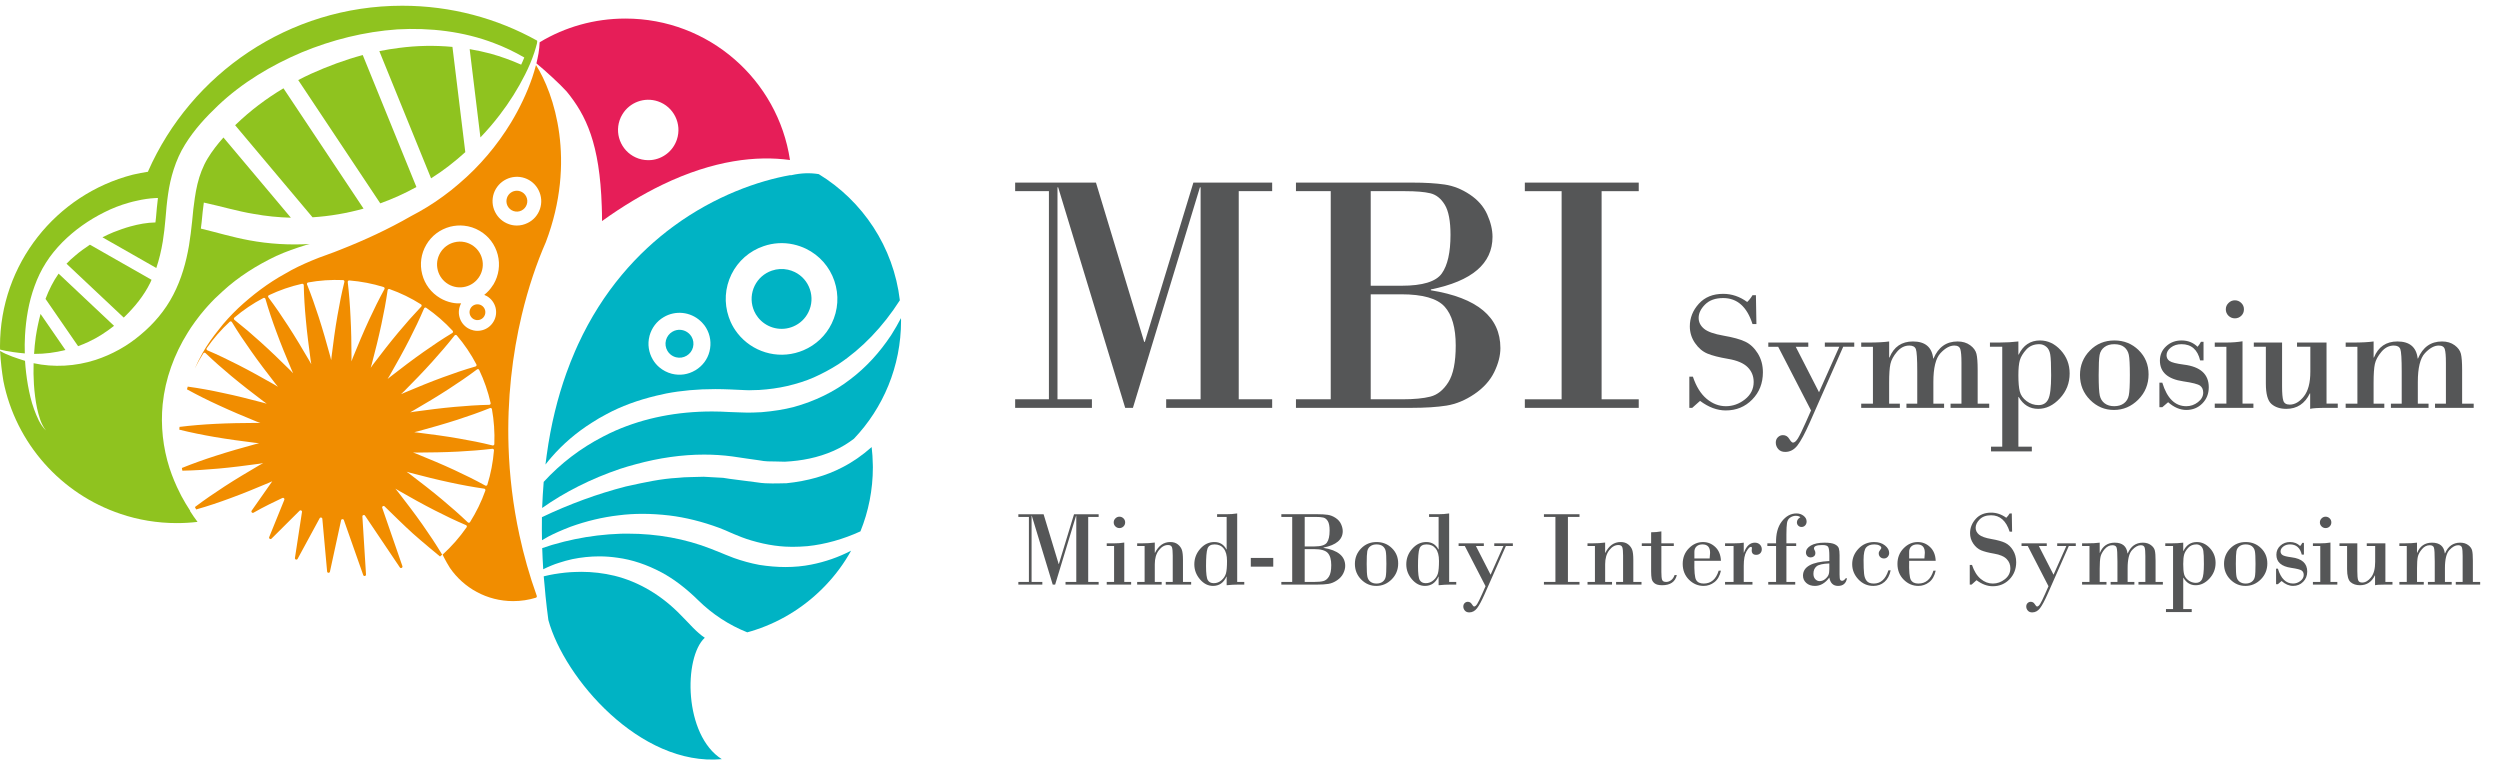 <?xml version="1.0" encoding="utf-8"?>
<!-- Generator: Adobe Illustrator 16.0.0, SVG Export Plug-In . SVG Version: 6.00 Build 0)  -->
<!DOCTYPE svg PUBLIC "-//W3C//DTD SVG 1.1//EN" "http://www.w3.org/Graphics/SVG/1.1/DTD/svg11.dtd">
<svg version="1.1" id="圖層_1" xmlns="http://www.w3.org/2000/svg" xmlns:xlink="http://www.w3.org/1999/xlink" x="0px" y="0px"
	 width="245px" height="75px" viewBox="0 0 245 75" enable-background="new 0 0 245 75" xml:space="preserve">
<path fill="#8FC31F" d="M40.809,18.327L35.548,5.394c-1.733,0.467-3.425,1.097-5.06,1.833c-0.428,0.195-0.847,0.405-1.263,0.62
	l8.041,12.081C38.483,19.493,39.668,18.956,40.809,18.327"/>
<path fill="#8FC31F" d="M2.431,34.635c-0.02-0.583-0.013-1.159,0.02-1.741c0.093-1.63,0.357-3.272,0.934-4.848
	c0.285-0.795,0.649-1.563,1.112-2.292c0.457-0.735,1.027-1.411,1.61-2.007c1.199-1.205,2.602-2.192,4.133-2.953
	c0.761-0.385,1.563-0.696,2.39-0.928c0.259-0.073,0.53-0.146,0.801-0.198c0.59-0.139,1.199-0.225,1.795-0.259
	c0.086-0.006,0.166,0,0.252-0.006c-0.079,0.675-0.146,1.337-0.192,1.94c-0.02,0.152-0.04,0.305-0.053,0.457
	c-0.815,0.013-1.642,0.166-2.457,0.391c-0.556,0.152-1.106,0.351-1.649,0.563c-0.371,0.152-0.729,0.318-1.086,0.503l2.351,1.338
	l2.927,1.669c0.279-0.835,0.49-1.709,0.636-2.609c0.119-0.729,0.199-1.471,0.265-2.232c0.06-0.762,0.132-1.577,0.252-2.391
	c0.112-0.802,0.291-1.629,0.556-2.444c0.271-0.841,0.635-1.669,1.112-2.431c0.915-1.483,2.06-2.702,3.226-3.814
	c2.391-2.266,5.238-3.954,8.206-5.212c2.973-1.232,6.139-2.027,9.364-2.252c3.212-0.179,6.484,0.198,9.477,1.344
	c1.027,0.384,2.02,0.861,2.968,1.411c-0.087,0.231-0.192,0.463-0.305,0.702c-0.974-0.431-1.98-0.795-3-1.08
	c-0.676-0.179-1.358-0.324-2.047-0.443l1.053,8.655c0.669-0.702,1.305-1.437,1.894-2.211c0.948-1.232,1.782-2.557,2.484-3.955
	c0.351-0.695,0.662-1.417,0.908-2.165c0.092-0.292,0.185-0.589,0.258-0.894l0.026-0.232c-0.013-0.013-0.02-0.026-0.033-0.04
	c-3.907-2.172-8.411-3.41-13.199-3.41c-11.12,0-20.69,6.669-24.909,16.232v0.04h-0.02c-0.47,0.073-0.934,0.159-1.384,0.265
	c-0.033,0.013-0.073,0.02-0.113,0.026C5.524,19.052,0,25.84,0,33.927c0,0.112,0,0.218,0.007,0.331
	C0.716,34.449,1.716,34.575,2.431,34.635"/>
<path fill="#8FC31F" d="M3.507,32.999c-0.08,0.557-0.131,1.119-0.168,1.684c1.049,0.007,2.081-0.132,3.072-0.382l-2.437-3.534
	C3.777,31.499,3.623,32.249,3.507,32.999"/>
<path fill="#8FC31F" d="M18.644,50.066c-0.305-0.464-0.589-0.94-0.854-1.431c-0.053-0.105-0.106-0.212-0.159-0.318
	c-0.404-0.788-0.742-1.603-1.02-2.45c-0.636-1.986-0.881-4.133-0.669-6.259c0.251-2.49,1.132-4.888,2.45-7
	c0.106-0.172,0.212-0.344,0.325-0.51c0.139-0.205,0.278-0.404,0.424-0.603c0.159-0.218,0.317-0.43,0.483-0.636
	c0.146-0.178,0.291-0.357,0.444-0.536c0.099-0.112,0.205-0.232,0.311-0.351c0.451-0.503,0.927-0.973,1.431-1.417
	c1.556-1.437,3.364-2.563,5.251-3.464c0.954-0.437,1.948-0.781,2.941-1.086c0.12-0.033,0.232-0.06,0.345-0.093
	c-1.987,0.113-3.981,0-5.928-0.364c-1.662-0.305-3.212-0.781-4.709-1.139c-0.006-0.007-0.02-0.007-0.026-0.007
	c0.026-0.218,0.059-0.43,0.079-0.649c0.067-0.708,0.126-1.311,0.212-1.901c1.715,0.371,3.345,0.861,4.901,1.113
	c1.199,0.219,2.417,0.338,3.629,0.371l-1.529-1.821l-5.08-6.04c-0.576,0.649-1.106,1.324-1.53,2.026
	c-0.245,0.398-0.444,0.815-0.616,1.252c-0.325,0.828-0.523,1.715-0.662,2.669c-0.113,0.722-0.186,1.457-0.258,2.245
	c-0.08,0.795-0.18,1.596-0.312,2.411c-0.278,1.616-0.735,3.272-1.537,4.808c-0.788,1.536-1.94,2.881-3.232,3.941
	c-1.284,1.093-2.794,1.921-4.384,2.443c-1.967,0.636-4.106,0.755-6.073,0.325c-0.02,0.695-0.013,1.384,0.033,2.079
	c0.053,0.781,0.146,1.563,0.305,2.331c0.179,0.762,0.371,1.55,0.874,2.18c-0.589-0.563-0.894-1.345-1.172-2.094
	c-0.278-0.761-0.451-1.549-0.596-2.344c-0.139-0.788-0.232-1.583-0.285-2.385c-0.755-0.238-1.768-0.556-2.437-0.967V34.39H0.007
	v0.026c0,0.021,0,0.033,0.007,0.046v0.041c0.059,0.979,0.165,1.907,0.311,2.788c0,0.013,0.007,0.033,0.007,0.046
	C1.55,43.45,5.988,48.41,11.803,50.357c0.006,0.007,0.006,0.007,0.013,0.007c1.728,0.583,3.583,0.9,5.51,0.9
	c0.689,0,1.364-0.039,2.033-0.119c-0.258-0.344-0.51-0.702-0.741-1.072C18.624,50.073,18.637,50.066,18.644,50.066"/>
<path fill="#8FC31F" d="M12.188,31.064c1.036-1.009,1.915-2.094,2.53-3.342c0.049-0.098,0.088-0.202,0.134-0.301l-6.04-3.441
	c-0.509,0.333-1.003,0.691-1.463,1.09c-0.298,0.24-0.574,0.5-0.831,0.776l5.605,5.275C12.145,31.103,12.167,31.084,12.188,31.064"/>
<path fill="#8FC31F" d="M8.674,33.502c0.902-0.419,1.731-0.959,2.503-1.571l-5.434-5.115c-0.527,0.753-0.946,1.59-1.283,2.476
	l3.195,4.633C8.002,33.798,8.342,33.657,8.674,33.502"/>
<path fill="#8FC31F" d="M45.599,14.909L44.34,4.596c-1.746-0.163-3.505-0.13-5.236,0.1c-0.648,0.077-1.29,0.186-1.929,0.316
	l5.07,12.464C43.436,16.729,44.552,15.86,45.599,14.909"/>
<path fill="#8FC31F" d="M23.133,12.187c-0.03,0.029-0.058,0.059-0.088,0.088l7.584,9.02c1.69-0.107,3.365-0.394,4.999-0.851
	L27.779,8.653C26.093,9.661,24.526,10.842,23.133,12.187"/>
<path fill="#00B3C4" d="M80.239,17.065c-0.835-0.14-1.722-0.113-2.669,0.099c-0.033,0.007-0.06,0.013-0.093,0.02v-0.027
	c-3.152,0.557-7.378,2.027-11.431,4.988c-3.55,2.602-6.967,6.344-9.398,11.616c-0.099,0.219-0.199,0.443-0.298,0.669
	c-0.298,0.688-0.583,1.404-0.848,2.146c-0.854,2.392-1.516,5.04-1.921,7.994c-0.046,0.312-0.085,0.629-0.125,0.954
	c0.186-0.239,0.377-0.478,0.583-0.709c1.112-1.285,2.443-2.431,3.954-3.385c0.47-0.311,0.96-0.589,1.463-0.854
	c1.411-0.762,3.04-1.358,4.848-1.795c0.318-0.08,0.649-0.152,0.98-0.219c1.477-0.285,3.093-0.431,4.809-0.431
	c0.483,0,0.96,0.014,1.437,0.033L73,38.231c0.132,0.007,0.265,0.013,0.404,0.013c0.239,0,0.484-0.006,0.722-0.02l0.271-0.007
	c0.954-0.06,1.874-0.186,2.736-0.384c0.987-0.231,1.841-0.504,2.609-0.841c0.835-0.371,1.642-0.802,2.411-1.292
	c0.006-0.007,0.013-0.007,0.02-0.013c2.304-1.53,4.357-3.669,6.013-6.259C87.57,24.191,84.537,19.687,80.239,17.065 M69.531,34.441
	c-0.196,0.784-0.69,1.428-1.388,1.851h-0.008c-0.691,0.416-1.507,0.534-2.291,0.338c-0.463-0.118-0.879-0.338-1.232-0.636
	c-0.251-0.212-0.463-0.463-0.635-0.753c-0.408-0.698-0.534-1.514-0.33-2.298c0-0.009,0.008-0.032,0.008-0.04
	c0.212-0.769,0.698-1.419,1.381-1.819c1.169-0.699,2.628-0.518,3.593,0.36c0.102,0.086,0.188,0.181,0.274,0.283
	c0.11,0.117,0.212,0.258,0.299,0.408C69.617,32.833,69.727,33.648,69.531,34.441 M67.915,34.028
	c-0.088,0.354-0.311,0.644-0.626,0.834h-0.003c-0.312,0.188-0.68,0.241-1.034,0.152c-0.208-0.053-0.396-0.152-0.555-0.286
	c-0.113-0.096-0.209-0.209-0.286-0.34c-0.184-0.314-0.241-0.683-0.149-1.036c0-0.004,0.004-0.015,0.004-0.018
	c0.095-0.347,0.315-0.641,0.622-0.821c0.527-0.315,1.185-0.234,1.62,0.163c0.047,0.039,0.085,0.081,0.124,0.127
	c0.05,0.054,0.096,0.117,0.135,0.185C67.954,33.303,68.004,33.671,67.915,34.028 M81.504,31.708
	c-0.576,1.186-1.557,2.105-2.762,2.616c-0.126,0.053-0.252,0.099-0.384,0.146c-2.245,0.768-4.669-0.021-6.067-1.795
	c-0.013-0.014-0.02-0.033-0.033-0.046c-0.258-0.325-0.477-0.689-0.656-1.087c-0.059-0.152-0.132-0.318-0.185-0.476
	c-0.47-1.378-0.378-2.862,0.265-4.18c0.642-1.304,1.762-2.291,3.146-2.761c0.954-0.331,1.967-0.385,2.927-0.173
	c0.424,0.093,0.848,0.239,1.245,0.431c1.311,0.643,2.298,1.762,2.769,3.146C82.239,28.913,82.146,30.397,81.504,31.708
	 M79.227,30.589c-0.309,0.636-0.834,1.13-1.481,1.403c-0.068,0.029-0.135,0.054-0.206,0.079c-1.205,0.412-2.505-0.011-3.255-0.963
	c-0.007-0.007-0.01-0.018-0.017-0.025c-0.139-0.174-0.256-0.369-0.352-0.582c-0.032-0.082-0.071-0.171-0.1-0.256
	c-0.252-0.739-0.202-1.535,0.142-2.242c0.345-0.7,0.945-1.229,1.688-1.482c0.512-0.177,1.055-0.206,1.57-0.092
	c0.228,0.05,0.455,0.128,0.668,0.231c0.704,0.345,1.233,0.945,1.485,1.687C79.622,29.09,79.572,29.886,79.227,30.589"/>
<path fill="#E61E58" d="M61.291,1.819c-3.066,0-5.94,0.841-8.384,2.311c-0.007,0.007-0.014,0.007-0.02,0.014
	c-0.014,0.364-0.053,0.734-0.113,1.092c-0.059,0.325-0.126,0.649-0.205,0.973c0.907,0.743,2.338,2.061,2.967,2.762
	c1.914,2.338,3.238,5.113,3.437,11.253c0.02,0.463,0.026,0.94,0.026,1.437c2.067-1.484,4.027-2.642,5.869-3.537
	c5.126-2.477,9.344-2.874,12.497-2.45c0.02,0,0.033,0.006,0.053,0.006C76.239,7.833,69.471,1.819,61.291,1.819 M66.331,13.687
	c-0.384,1.139-1.397,1.894-2.523,2c-0.397,0.033-0.815-0.007-1.226-0.146c-1.549-0.523-2.384-2.205-1.86-3.755
	c0.072-0.212,0.165-0.411,0.278-0.589c0.702-1.159,2.139-1.716,3.477-1.265C66.026,10.455,66.854,12.137,66.331,13.687"/>
<path fill="#F18D00" d="M39.435,55.48l-1.976-5.709c-0.048-0.14,0.123-0.251,0.228-0.147c0.687,0.675,2.034,1.992,2.755,2.641
	c0.868,0.782,2.682,2.272,2.682,2.272s0.139-0.119,0.206-0.186c-0.61-1.014-1.252-1.98-1.928-2.94
	c-0.768-1.093-1.576-2.146-2.391-3.199c-0.086-0.106-0.179-0.212-0.264-0.324c0.119,0.072,0.238,0.146,0.357,0.212
	c1.152,0.662,2.318,1.311,3.51,1.92c0.996,0.511,2.01,0.998,3.053,1.442c0.082,0.035,0.112,0.137,0.061,0.21
	c-0.68,0.979-1.474,1.884-2.352,2.68v0.006c0.04,0.087,0.086,0.186,0.159,0.318c0.132,0.258,0.318,0.596,0.556,0.974
	c1.351,1.967,3.623,3.259,6.199,3.259c0.776,0,1.523-0.117,2.225-0.333c0.076-0.023,0.116-0.108,0.089-0.183
	c-0.717-2-1.277-3.994-1.698-5.948c-0.642-2.961-0.973-5.849-1.066-8.617c-0.159-4.735,0.384-9.126,1.291-12.947
	c0.643-2.702,1.471-5.12,2.365-7.159c3.02-7.974,0.801-14.571-0.967-17.346c-0.106,0.411-0.232,0.815-0.364,1.219
	c-0.53,1.536-1.239,3.013-2.08,4.411c-1.364,2.245-3.086,4.284-5.107,6c-0.496,0.437-1.013,0.841-1.542,1.225
	c-0.994,0.735-2.06,1.384-3.16,1.954c-2.212,1.271-4.543,2.351-6.921,3.285c-0.39,0.165-0.801,0.311-1.205,0.457
	c-0.04,0.013-0.079,0.026-0.119,0.046c-0.517,0.186-1.02,0.364-1.49,0.57c-0.895,0.377-1.769,0.781-2.596,1.278
	c-1.683,0.921-3.213,2.093-4.603,3.384c-0.682,0.656-1.338,1.351-1.907,2.1c-0.59,0.735-1.146,1.503-1.603,2.324
	c-0.272,0.484-0.523,0.98-0.742,1.49c0.253-0.511,0.533-1.012,0.835-1.491c0.047-0.075,0.152-0.086,0.216-0.025
	c0.816,0.784,1.662,1.526,2.525,2.245c1.027,0.854,2.08,1.669,3.14,2.471c0.112,0.086,0.225,0.166,0.337,0.245
	c-0.132-0.033-0.265-0.073-0.397-0.112c-1.291-0.338-2.577-0.669-3.888-0.94c-1.139-0.252-2.291-0.464-3.457-0.623
	c-0.027,0.086-0.053,0.172-0.079,0.265c1.033,0.57,2.073,1.087,3.132,1.57c1.212,0.563,2.438,1.079,3.676,1.583
	c0.126,0.047,0.252,0.092,0.384,0.146c-0.139,0-0.278-0.007-0.417-0.007c-1.331,0.007-2.662,0.026-3.994,0.093
	c-1.172,0.06-2.338,0.152-3.51,0.298c-0.013,0.093-0.013,0.186-0.02,0.271c1.146,0.285,2.299,0.517,3.451,0.716
	c1.318,0.225,2.636,0.403,3.96,0.569c0.133,0.02,0.272,0.026,0.411,0.046c-0.133,0.033-0.271,0.066-0.404,0.1
	c-1.285,0.351-2.563,0.715-3.835,1.126c-1.119,0.357-2.232,0.755-3.331,1.198c0.013,0.087,0.027,0.18,0.046,0.266
	c1.192-0.021,2.371-0.1,3.544-0.206c1.331-0.119,2.648-0.291,3.967-0.47c0.138-0.02,0.271-0.047,0.41-0.066
	c-0.119,0.066-0.238,0.134-0.364,0.199c-1.146,0.675-2.292,1.351-3.411,2.079c-0.993,0.643-1.967,1.312-2.914,2.026l0.119,0.238
	c1.146-0.324,2.265-0.7,3.371-1.112c1.252-0.457,2.484-0.967,3.709-1.483c0.126-0.053,0.378-0.166,0.378-0.166l-2.017,2.877
	c-0.086,0.122,0.053,0.277,0.182,0.202c0.922-0.539,2.233-1.166,2.832-1.446c0.115-0.055,0.235,0.063,0.187,0.181l-1.482,3.653
	c-0.058,0.142,0.12,0.261,0.228,0.152l2.748-2.735c0.096-0.096,0.258-0.013,0.237,0.12l-0.691,4.51
	c-0.024,0.155,0.187,0.227,0.262,0.089l2.161-3.983c0.066-0.121,0.25-0.083,0.262,0.055l0.469,5.166
	c0.014,0.159,0.242,0.173,0.276,0.017l1.095-5.042c0.03-0.138,0.222-0.149,0.27-0.017l1.898,5.392
	c0.054,0.153,0.282,0.106,0.272-0.056l-0.355-5.684c-0.009-0.143,0.176-0.206,0.256-0.087l3.416,5.076
	C39.278,55.741,39.488,55.636,39.435,55.48 M26.885,37.688c-1.159-0.656-2.318-1.305-3.51-1.914
	c-0.996-0.511-2.01-0.997-3.053-1.443c-0.082-0.034-0.113-0.136-0.062-0.209c0.655-0.949,1.412-1.816,2.253-2.59
	c0.065-0.06,0.17-0.044,0.215,0.032c0.584,0.967,1.209,1.899,1.859,2.813c0.768,1.1,1.576,2.152,2.391,3.205
	c0.086,0.106,0.172,0.212,0.258,0.324C27.117,37.834,27.004,37.761,26.885,37.688 M28.441,36.284
	c-0.947-0.933-1.9-1.861-2.894-2.755c-0.832-0.757-1.688-1.483-2.574-2.185c-0.069-0.055-0.072-0.161-0.005-0.219
	c0.869-0.743,1.821-1.386,2.843-1.921c0.079-0.041,0.176,0.001,0.201,0.086c0.314,1.088,0.674,2.153,1.065,3.206
	c0.457,1.252,0.967,2.483,1.484,3.709c0.053,0.125,0.112,0.251,0.165,0.377C28.633,36.482,28.534,36.384,28.441,36.284
	 M30.302,35.33c-0.669-1.146-1.351-2.291-2.079-3.411c-0.605-0.939-1.241-1.872-1.923-2.776c-0.053-0.071-0.029-0.174,0.051-0.212
	c1.029-0.489,2.113-0.868,3.247-1.121c0.086-0.019,0.17,0.047,0.171,0.136c0.024,1.134,0.095,2.255,0.202,3.371
	c0.119,1.332,0.292,2.649,0.47,3.967c0.02,0.139,0.047,0.271,0.067,0.41C30.441,35.575,30.375,35.456,30.302,35.33 M33.071,30.926
	c-0.232,1.318-0.405,2.636-0.57,3.96c-0.02,0.133-0.033,0.271-0.046,0.41c-0.033-0.132-0.066-0.271-0.1-0.403
	c-0.351-1.285-0.715-2.563-1.126-3.834c-0.346-1.066-0.717-2.131-1.14-3.186c-0.033-0.082,0.016-0.175,0.103-0.191
	c1.107-0.204,2.256-0.282,3.428-0.234c0.089,0.004,0.152,0.089,0.131,0.175C33.479,28.72,33.26,29.823,33.071,30.926 M34.587,35.032
	c-0.046,0.126-0.099,0.259-0.145,0.384c0-0.139,0.006-0.277,0.006-0.417c-0.006-1.324-0.026-2.655-0.099-3.993
	c-0.051-1.122-0.137-2.238-0.271-3.365c-0.01-0.089,0.063-0.166,0.151-0.159c1.166,0.097,2.296,0.313,3.368,0.65
	c0.085,0.027,0.122,0.125,0.08,0.203c-0.544,0.991-1.041,2-1.513,3.021C35.601,32.569,35.091,33.801,34.587,35.032 M36.567,35.708
	c-0.079,0.112-0.158,0.225-0.238,0.338c0.033-0.133,0.073-0.265,0.113-0.397c0.338-1.285,0.662-2.576,0.94-3.887
	c0.24-1.097,0.443-2.2,0.605-3.321c0.013-0.087,0.103-0.143,0.187-0.113c1.091,0.385,2.125,0.89,3.085,1.5
	c0.074,0.047,0.086,0.152,0.025,0.217c-0.778,0.821-1.521,1.661-2.24,2.525C38.184,33.595,37.375,34.648,36.567,35.708 M38.31,36.88
	c-0.113,0.086-0.219,0.173-0.325,0.259c0.073-0.113,0.145-0.232,0.212-0.352c0.662-1.158,1.311-2.317,1.921-3.51
	c0.51-0.996,0.997-2.009,1.442-3.053c0.035-0.081,0.137-0.112,0.21-0.061c0.944,0.654,1.815,1.412,2.589,2.252
	c0.06,0.065,0.045,0.17-0.031,0.216c-0.968,0.584-1.906,1.209-2.82,1.858C40.416,35.258,39.356,36.065,38.31,36.88 M39.303,38.629
	c0.099-0.093,0.198-0.192,0.298-0.285c0.94-0.947,1.868-1.9,2.762-2.895c0.75-0.832,1.482-1.681,2.185-2.573
	c0.055-0.069,0.16-0.073,0.218-0.006c0.743,0.87,1.387,1.821,1.922,2.844c0.041,0.078-0.001,0.176-0.087,0.2
	c-1.088,0.313-2.153,0.675-3.205,1.065c-1.252,0.457-2.484,0.967-3.709,1.483C39.555,38.516,39.429,38.575,39.303,38.629
	 M46.96,36.254c0.489,1.029,0.868,2.113,1.122,3.246c0.019,0.087-0.047,0.17-0.136,0.172c-1.134,0.024-2.256,0.101-3.371,0.202
	c-1.331,0.119-2.656,0.291-3.974,0.47c-0.133,0.021-0.271,0.047-0.404,0.066c0.119-0.066,0.239-0.133,0.358-0.205
	c1.152-0.669,2.298-1.352,3.417-2.08c0.939-0.604,1.867-1.24,2.776-1.923C46.819,36.149,46.922,36.173,46.96,36.254 M46.064,51.166
	c-0.047,0.075-0.152,0.087-0.216,0.026c-0.823-0.784-1.668-1.526-2.532-2.245c-1.02-0.854-2.079-1.669-3.139-2.478
	c-0.106-0.079-0.219-0.158-0.331-0.238c0.132,0.033,0.265,0.073,0.397,0.112c1.285,0.338,2.577,0.663,3.881,0.941
	c1.097,0.239,2.206,0.442,3.327,0.604c0.088,0.013,0.143,0.104,0.114,0.187C47.179,49.172,46.669,50.202,46.064,51.166
	 M47.76,47.505c-0.027,0.085-0.126,0.123-0.203,0.08c-0.992-0.55-2.001-1.046-3.022-1.519c-1.212-0.563-2.444-1.073-3.676-1.576
	c-0.126-0.047-0.258-0.1-0.384-0.146c0.139,0,0.272,0.008,0.411,0.008c1.331-0.008,2.662-0.027,4-0.094
	c1.116-0.057,2.238-0.144,3.365-0.277c0.088-0.01,0.165,0.063,0.158,0.151C48.313,45.297,48.097,46.428,47.76,47.505 M48.444,43.522
	c-0.004,0.089-0.09,0.152-0.175,0.131c-1.098-0.272-2.201-0.491-3.31-0.68c-1.312-0.232-2.636-0.404-3.954-0.57
	c-0.139-0.02-0.272-0.033-0.411-0.046c0.133-0.033,0.265-0.066,0.398-0.1c1.284-0.351,2.57-0.715,3.841-1.126
	c1.065-0.347,2.13-0.717,3.184-1.141c0.083-0.033,0.176,0.017,0.192,0.104C48.408,41.202,48.491,42.352,48.444,43.522
	 M47.721,29.025c0.417,0.245,0.715,0.643,0.841,1.113c0.119,0.47,0.053,0.967-0.199,1.384c-0.245,0.417-0.642,0.722-1.113,0.841
	c-0.278,0.073-0.563,0.08-0.834,0.02c-0.192-0.039-0.378-0.113-0.55-0.212c-0.424-0.252-0.722-0.649-0.841-1.119
	c-0.119-0.451-0.053-0.914,0.165-1.325c-0.297,0.014-0.602,0-0.9-0.066c-0.397-0.08-0.788-0.231-1.152-0.444
	c-0.881-0.523-1.511-1.35-1.762-2.337c-0.258-0.994-0.113-2.02,0.404-2.901c0.516-0.881,1.351-1.503,2.338-1.762
	c0.45-0.113,0.907-0.146,1.358-0.099c0.536,0.053,1.059,0.225,1.543,0.51c0.88,0.516,1.503,1.344,1.761,2.338
	c0.252,0.987,0.106,2.013-0.41,2.894c-0.02,0.039-0.047,0.073-0.08,0.112c-0.225,0.364-0.51,0.669-0.834,0.927
	C47.548,28.933,47.634,28.973,47.721,29.025 M49.895,21.976c-0.609-0.206-1.092-0.633-1.376-1.203
	c-0.285-0.569-0.325-1.218-0.127-1.819c0.427-1.249,1.78-1.922,3.029-1.503c0.601,0.206,1.092,0.633,1.369,1.203
	c0.285,0.577,0.332,1.218,0.126,1.827c-0.205,0.601-0.632,1.091-1.202,1.368c-0.332,0.166-0.696,0.253-1.06,0.253
	C50.401,22.102,50.14,22.063,49.895,21.976"/>
<path fill="#F18D00" d="M51.107,20.632c0.245-0.122,0.428-0.331,0.515-0.59c0.088-0.259,0.069-0.536-0.052-0.781
	s-0.331-0.428-0.589-0.516c-0.108-0.036-0.219-0.053-0.327-0.053c-0.427,0-0.826,0.269-0.97,0.695v0.001
	c-0.087,0.258-0.069,0.536,0.052,0.781c0.121,0.244,0.33,0.428,0.589,0.515C50.586,20.772,50.863,20.754,51.107,20.632"/>
<path fill="#F18D00" d="M46.211,23.988c-0.214-0.126-0.443-0.214-0.68-0.264c-0.333-0.07-0.68-0.062-1.019,0.026
	c-0.58,0.149-1.067,0.516-1.371,1.032c-0.304,0.516-0.389,1.12-0.239,1.7c0.15,0.58,0.517,1.067,1.033,1.371
	c0.515,0.303,1.12,0.388,1.699,0.238c0.58-0.149,1.067-0.517,1.371-1.033c0.304-0.516,0.389-1.119,0.239-1.699
	C47.094,24.779,46.728,24.292,46.211,23.988"/>
<path fill="#00B3C4" d="M69.069,62.498c-0.831-0.539-1.556-1.437-2.313-2.182c-1.883-1.958-4.145-3.303-6.542-3.893
	c-1.064-0.255-2.156-0.384-3.245-0.384c-0.218,0-0.438,0.005-0.657,0.016c-0.59,0.017-1.221,0.083-1.992,0.208
	c-0.329,0.055-0.657,0.124-0.982,0.204c-0.018,0.004-0.035,0.009-0.053,0.014c0.041,0.544,0.184,1.822,0.176,1.92
	c0.078,0.773,0.172,1.563,0.279,2.365c1.555,5.68,8.978,14.354,16.994,13.63C67.015,72.051,66.972,64.442,69.069,62.498"/>
<path fill="#F18D00" d="M46.949,29.838c-0.316-0.066-0.654,0.071-0.828,0.364v0.001c-0.104,0.178-0.134,0.386-0.082,0.587
	c0.052,0.2,0.179,0.369,0.357,0.474c0.179,0.105,0.387,0.135,0.588,0.082c0.2-0.051,0.368-0.178,0.473-0.357
	c0.105-0.178,0.135-0.387,0.083-0.588c-0.052-0.2-0.179-0.368-0.357-0.473C47.108,29.884,47.029,29.855,46.949,29.838"/>
<path fill="#00B3C4" d="M83.33,37.172c-1.557,1.212-3.484,2.152-5.57,2.722c-0.934,0.238-1.96,0.404-3.153,0.503l-0.212,0.007
	c-0.37,0.021-0.748,0.033-1.119,0.033c-0.086,0-0.178,0-0.271-0.007l-0.437-0.013c-0.384-0.007-0.769-0.021-1.106-0.04
	c-0.563-0.033-1.126-0.053-1.676-0.053c-3.431,0-6.603,0.629-9.437,1.861c-0.418,0.185-0.835,0.383-1.239,0.596
	c-2.205,1.133-4.179,2.643-5.828,4.443c-0.066,0.835-0.119,1.683-0.152,2.557c2.238-1.576,4.795-2.867,7.642-3.834
	c0.51-0.166,1.02-0.318,1.53-0.451c2.299-0.629,4.544-0.946,6.703-0.946c0.933,0,1.861,0.059,2.762,0.179l1.39,0.205l1.265,0.179
	c0.543,0.112,1.073,0.112,1.629,0.112c0.292,0.007,0.583,0.007,0.868,0.021c1.603-0.08,3.245-0.386,4.788-1.073
	c0.729-0.324,1.384-0.722,1.98-1.179c2.862-3.007,4.617-7.087,4.617-11.563c0-0.087,0-0.173-0.007-0.258
	c-0.285,0.542-0.596,1.092-0.954,1.655C86.198,34.563,84.847,36.025,83.33,37.172"/>
<path fill="#00B3C4" d="M76.972,55.57c-0.821,0-1.689-0.073-2.563-0.212c-0.854-0.159-1.689-0.392-2.49-0.676
	c-0.279-0.1-0.557-0.212-0.828-0.325l-0.351-0.145c-0.358-0.153-0.709-0.285-1.06-0.425c-2.537-0.993-5.278-1.489-8.159-1.489
	c-0.225,0-0.451,0-0.682,0.006c-1.557,0.053-3.074,0.238-4.504,0.537c-0.655,0.132-1.344,0.304-2.218,0.556
	c-0.106,0.027-0.212,0.06-0.312,0.1c-0.225,0.066-0.45,0.139-0.669,0.22c0.026,0.674,0.053,1.369,0.1,2.071
	c0.251-0.126,0.509-0.245,0.801-0.363c0.238-0.1,0.49-0.192,0.755-0.272c0.397-0.132,0.828-0.251,1.298-0.357
	c0.881-0.179,1.768-0.271,2.642-0.271c0.603,0,1.206,0.047,1.782,0.133c1.424,0.186,2.881,0.675,4.325,1.443
	c1.198,0.643,2.397,1.557,3.576,2.716c1.384,1.364,3.02,2.437,4.815,3.152c0.278-0.073,0.556-0.159,0.834-0.251
	c2.643-0.875,4.988-2.398,6.862-4.372c0.966-1.014,1.801-2.146,2.483-3.378c-1.212,0.63-2.53,1.093-3.914,1.364
	C78.701,55.49,77.853,55.57,76.972,55.57"/>
<path fill="#00B3C4" d="M85.422,43.814c-0.927,0.821-1.894,1.49-2.888,1.993c-1.556,0.814-3.391,1.338-5.457,1.55
	c-0.278,0.007-0.497,0.007-0.715,0.014c-0.225,0-0.444,0.007-0.669,0.007c-0.417,0-0.96-0.014-1.51-0.106l-2.669-0.345l-0.642-0.099
	l-1.908-0.106l-1.271,0.033c-0.458,0.007-0.868,0.026-1.272,0.073c-1.629,0.086-3.252,0.443-4.815,0.788l-0.278,0.06
	c-2.775,0.715-5.537,1.729-8.219,3.007c-0.007,0.417-0.013,0.834-0.007,1.265c0,0.331,0,0.655,0.013,0.993
	c0.107-0.06,0.213-0.126,0.325-0.186c0.1-0.06,0.199-0.119,0.298-0.172c0.609-0.318,1.298-0.622,2.172-0.96
	c1.563-0.563,3.146-0.94,4.709-1.12c0.749-0.099,1.537-0.146,2.345-0.146c0.834,0,1.722,0.054,2.623,0.159
	c1.589,0.192,3.238,0.603,4.887,1.212c0.398,0.146,0.781,0.318,1.166,0.49l0.344,0.146c0.232,0.1,0.451,0.192,0.689,0.278
	c0.596,0.231,1.265,0.431,2.106,0.622c0.748,0.166,1.477,0.266,2.165,0.305c0.232,0.014,0.464,0.021,0.703,0.021
	c0.496,0,1-0.026,1.483-0.066c1.735-0.179,3.497-0.676,5.192-1.45c0.788-1.94,1.219-4.066,1.219-6.292c0-0.086,0-0.172-0.007-0.258
	C85.528,44.947,85.488,44.377,85.422,43.814"/>
<polygon fill="#555657" points="99.485,17.895 107.404,17.895 112.128,33.501 112.194,33.501 116.952,17.895 124.672,17.895 
	124.672,18.734 121.396,18.734 121.396,39.131 124.672,39.131 124.672,39.971 114.285,39.971 114.285,39.131 117.659,39.131 
	117.659,18.356 117.594,18.356 111.026,39.971 110.269,39.971 103.699,18.356 103.634,18.356 103.634,39.131 107.008,39.131 
	107.008,39.971 99.485,39.971 99.485,39.131 102.794,39.131 102.794,18.734 99.485,18.734 "/>
<path fill="#555657" d="M130.412,39.131V18.734h-3.408v-0.839h11.41c1.25,0,2.305,0.063,3.16,0.189
	c0.856,0.126,1.678,0.453,2.469,0.98c0.791,0.527,1.358,1.176,1.703,1.95c0.347,0.774,0.52,1.507,0.52,2.198
	c0,2.623-2.014,4.34-6.042,5.153v0.082c4.544,0.736,6.815,2.623,6.815,5.663c0,0.746-0.203,1.534-0.608,2.362
	c-0.407,0.828-1.054,1.545-1.942,2.148c-0.89,0.604-1.798,0.979-2.725,1.128c-0.928,0.147-2.094,0.222-3.498,0.222h-11.262v-0.84
	H130.412z M137.705,18.734h-3.375v9.268h3.029c2.053,0,3.364-0.4,3.936-1.201c0.57-0.801,0.854-2.063,0.854-3.787
	c0-1.349-0.187-2.331-0.559-2.946c-0.373-0.615-0.849-0.991-1.425-1.128C139.59,18.803,138.769,18.734,137.705,18.734
	 M137.326,28.842h-2.996v10.289h3.096c1.152,0,2.07-0.087,2.757-0.263s1.271-0.645,1.753-1.407s0.725-1.962,0.725-3.598
	c0-1.745-0.365-3.018-1.095-3.819C140.835,29.243,139.422,28.842,137.326,28.842"/>
<polygon fill="#555657" points="153.039,39.131 153.039,18.735 149.434,18.735 149.434,17.895 160.596,17.895 160.596,18.735 
	156.957,18.735 156.957,39.131 160.596,39.131 160.596,39.971 149.434,39.971 149.434,39.131 "/>
<path fill="#555657" d="M172.08,28.925l0.049,2.834h-0.383c-0.543-1.699-1.502-2.549-2.875-2.549c-0.761,0-1.352,0.21-1.772,0.631
	c-0.42,0.421-0.632,0.857-0.632,1.308c0,0.418,0.176,0.774,0.527,1.067c0.35,0.293,0.988,0.52,1.918,0.68
	c0.928,0.16,1.635,0.356,2.121,0.587s0.896,0.615,1.23,1.152c0.334,0.538,0.501,1.154,0.501,1.85c0,1.07-0.349,1.961-1.048,2.672
	c-0.697,0.712-1.562,1.067-2.594,1.067c-0.842,0-1.681-0.313-2.518-0.937l-0.766,0.684h-0.284v-3.055h0.35
	c0.321,0.961,0.769,1.684,1.345,2.167s1.205,0.725,1.89,0.725c0.679,0,1.302-0.224,1.87-0.672c0.566-0.448,0.851-1.014,0.851-1.698
	c0-0.576-0.196-1.061-0.591-1.454s-1.032-0.665-1.914-0.814c-0.883-0.149-1.561-0.323-2.033-0.521
	c-0.472-0.198-0.877-0.543-1.214-1.036c-0.336-0.49-0.505-1.035-0.505-1.631c0-0.826,0.294-1.563,0.88-2.212
	c0.587-0.649,1.384-0.973,2.388-0.973c0.842,0,1.627,0.266,2.354,0.798c0.2-0.19,0.374-0.413,0.521-0.668H172.08z"/>
<path fill="#555657" d="M175.982,33.983l2.281,4.456l1.988-4.456h-1.417v-0.415h2.883v0.415h-1.083l-3.283,7.437
	c-0.473,1.065-0.873,1.81-1.201,2.233c-0.33,0.424-0.729,0.635-1.201,0.635c-0.295,0-0.521-0.094-0.682-0.28
	c-0.16-0.188-0.24-0.398-0.24-0.632c0-0.217,0.069-0.394,0.209-0.529c0.138-0.136,0.303-0.204,0.492-0.204
	c0.267,0,0.473,0.122,0.619,0.367c0.146,0.244,0.27,0.366,0.366,0.366c0.147,0,0.306-0.133,0.474-0.399
	c0.168-0.266,0.422-0.784,0.766-1.557l0.529-1.196l-3.219-6.24h-0.969v-0.415h3.918v0.415H175.982z"/>
<path fill="#555657" d="M183.548,39.556v-5.572h-1.149v-0.415h0.717c0.849,0,1.521-0.036,2.021-0.106v1.573h0.033
	c0.428-1.049,1.194-1.573,2.297-1.573c1.201,0,1.862,0.557,1.987,1.67h0.032c0.473-1.113,1.258-1.67,2.355-1.67
	c0.488,0,0.899,0.122,1.233,0.367c0.334,0.244,0.54,0.526,0.619,0.847s0.118,0.85,0.118,1.589v3.291h1.132v0.415h-3.788v-0.415
	h1.068v-4.024c0-0.636-0.037-1.072-0.11-1.312s-0.271-0.358-0.591-0.358c-0.439,0-0.893,0.248-1.355,0.745
	c-0.466,0.497-0.697,1.44-0.697,2.831v2.118h1.051v0.415h-3.689v-0.415h1.059v-3.152c0-1.228-0.045-1.958-0.135-2.191
	c-0.09-0.234-0.303-0.351-0.64-0.351c-0.462,0-0.864,0.203-1.21,0.611c-0.345,0.407-0.559,0.804-0.643,1.188
	c-0.086,0.386-0.127,1-0.127,1.842v2.053h1.051v0.415h-3.788v-0.415H183.548z"/>
<path fill="#555657" d="M197.802,38.903v4.872h1.318v0.464h-4v-0.464h1.1v-9.792h-1.205v-0.415h0.92
	c0.674,0,1.296-0.036,1.867-0.106v1.287h0.031c0.45-0.923,1.146-1.385,2.086-1.385c0.771,0,1.448,0.319,2.032,0.957
	c0.584,0.639,0.875,1.397,0.875,2.278c0,0.938-0.317,1.752-0.957,2.438c-0.638,0.688-1.348,1.03-2.13,1.03
	c-0.82,0-1.456-0.387-1.906-1.165H197.802z M201.011,36.786c0-1.016-0.028-1.696-0.086-2.041s-0.188-0.601-0.392-0.766
	c-0.203-0.166-0.431-0.249-0.681-0.249c-0.531,0-0.957,0.177-1.278,0.53c-0.319,0.353-0.528,0.697-0.627,1.034
	s-0.146,0.834-0.146,1.491c0,0.689,0.045,1.216,0.138,1.58c0.092,0.364,0.313,0.678,0.663,0.941c0.351,0.263,0.74,0.395,1.17,0.395
	c0.445,0,0.763-0.188,0.953-0.566C200.916,38.759,201.011,37.975,201.011,36.786"/>
<path fill="#555657" d="M203.838,36.753c0-0.938,0.324-1.739,0.97-2.397c0.646-0.661,1.447-0.991,2.403-0.991
	c0.935,0,1.726,0.316,2.374,0.95c0.648,0.632,0.975,1.423,0.975,2.373c0,0.973-0.338,1.797-1.011,2.473
	c-0.674,0.677-1.469,1.015-2.387,1.015c-0.901,0-1.681-0.33-2.338-0.99C204.167,38.525,203.838,37.715,203.838,36.753
	 M208.726,36.753c0-0.999-0.033-1.659-0.102-1.979c-0.066-0.321-0.221-0.575-0.456-0.763s-0.562-0.28-0.974-0.28
	c-0.391,0-0.713,0.096-0.965,0.289c-0.254,0.192-0.408,0.449-0.469,0.77c-0.06,0.32-0.09,0.98-0.09,1.979
	c0,1.005,0.037,1.671,0.11,1.996s0.233,0.581,0.481,0.766c0.246,0.185,0.557,0.276,0.932,0.276c0.381,0,0.697-0.094,0.949-0.28
	c0.252-0.188,0.414-0.448,0.48-0.782C208.693,38.411,208.726,37.747,208.726,36.753"/>
<path fill="#555657" d="M215.946,33.495v1.824h-0.334c-0.25-1.059-0.858-1.589-1.825-1.589c-0.418,0-0.767,0.11-1.047,0.33
	c-0.279,0.22-0.419,0.472-0.419,0.754c0,0.239,0.099,0.428,0.297,0.566c0.198,0.138,0.667,0.256,1.405,0.354
	c1.624,0.201,2.436,0.94,2.436,2.216c0,0.636-0.209,1.165-0.631,1.589c-0.421,0.424-0.943,0.636-1.568,0.636
	c-0.613,0-1.209-0.253-1.785-0.758l-0.569,0.489h-0.285v-2.403h0.285c0.467,1.536,1.252,2.305,2.354,2.305
	c0.418,0,0.799-0.133,1.141-0.398c0.342-0.267,0.513-0.579,0.513-0.937c0-0.3-0.102-0.524-0.305-0.677
	c-0.204-0.152-0.754-0.293-1.649-0.424c-1.527-0.223-2.289-0.901-2.289-2.036c0-0.56,0.205-1.028,0.614-1.404
	c0.41-0.379,0.911-0.567,1.503-0.567c0.624,0,1.149,0.206,1.572,0.619c0.109-0.114,0.22-0.277,0.334-0.488H215.946z"/>
<path fill="#555657" d="M219.767,33.445v6.11h1.067v0.415h-3.787v-0.415h1.14v-5.572h-1.14v-0.415h1.155
	C218.757,33.568,219.279,33.527,219.767,33.445 M218.13,30.31c0-0.239,0.088-0.445,0.266-0.619c0.176-0.174,0.383-0.261,0.622-0.261
	c0.238,0,0.446,0.086,0.623,0.256c0.177,0.172,0.265,0.379,0.265,0.624c0,0.255-0.086,0.467-0.26,0.635
	c-0.175,0.169-0.384,0.253-0.628,0.253c-0.243,0-0.454-0.086-0.628-0.257S218.13,30.56,218.13,30.31"/>
<path fill="#555657" d="M228,33.568v5.987h1.101v0.415H228c-0.847,0-1.381,0.033-1.604,0.098v-1.515h-0.032
	c-0.488,1.01-1.258,1.515-2.306,1.515c-0.603,0-1.087-0.158-1.454-0.477c-0.367-0.317-0.55-0.986-0.55-2.008v-3.601h-1.181v-0.415
	h2.77v4.301c0,0.674,0.041,1.14,0.122,1.397s0.291,0.387,0.627,0.387c0.5,0,0.962-0.268,1.385-0.803
	c0.425-0.535,0.636-1.34,0.636-2.415v-2.452h-1.304v-0.415H228z"/>
<path fill="#555657" d="M231.025,39.556v-5.572h-1.149v-0.415h0.717c0.849,0,1.521-0.036,2.021-0.106v1.573h0.033
	c0.428-1.049,1.194-1.573,2.297-1.573c1.201,0,1.862,0.557,1.987,1.67h0.032c0.473-1.113,1.258-1.67,2.355-1.67
	c0.488,0,0.899,0.122,1.233,0.367c0.334,0.244,0.541,0.526,0.619,0.847c0.079,0.32,0.118,0.85,0.118,1.589v3.291h1.133v0.415h-3.789
	v-0.415h1.067v-4.024c0-0.636-0.036-1.072-0.109-1.312s-0.271-0.358-0.591-0.358c-0.439,0-0.893,0.248-1.355,0.745
	c-0.466,0.497-0.697,1.44-0.697,2.831v2.118h1.051v0.415h-3.689v-0.415h1.059v-3.152c0-1.228-0.045-1.958-0.135-2.191
	c-0.09-0.234-0.303-0.351-0.64-0.351c-0.462,0-0.864,0.203-1.21,0.611c-0.344,0.407-0.559,0.804-0.643,1.188
	c-0.086,0.386-0.127,1-0.127,1.842v2.053h1.051v0.415h-3.788v-0.415H231.025z"/>
<polygon fill="#555657" points="99.799,50.395 102.272,50.395 103.749,55.27 103.77,55.27 105.255,50.395 107.667,50.395 
	107.667,50.657 106.644,50.657 106.644,57.028 107.667,57.028 107.667,57.291 104.422,57.291 104.422,57.028 105.476,57.028 
	105.476,50.539 105.456,50.539 103.404,57.291 103.167,57.291 101.115,50.539 101.095,50.539 101.095,57.028 102.149,57.028 
	102.149,57.291 99.799,57.291 99.799,57.028 100.833,57.028 100.833,50.657 99.799,50.657 "/>
<path fill="#555657" d="M110.178,53.17v3.858h0.673v0.262h-2.391v-0.262h0.72v-3.518h-0.72v-0.263h0.73
	C109.54,53.248,109.869,53.223,110.178,53.17 M109.144,51.191c0-0.15,0.056-0.281,0.167-0.391s0.242-0.165,0.394-0.165
	c0.15,0,0.281,0.055,0.393,0.161c0.111,0.109,0.167,0.24,0.167,0.395c0,0.161-0.055,0.295-0.164,0.401
	c-0.11,0.106-0.242,0.159-0.396,0.159c-0.155,0-0.287-0.054-0.397-0.162C109.199,51.482,109.144,51.35,109.144,51.191"/>
<path fill="#555657" d="M112.172,57.028v-3.518h-0.73v-0.263h0.467c0.463,0,0.884-0.025,1.26-0.077v1.004h0.021
	c0.353-0.703,0.852-1.055,1.497-1.055c0.301,0,0.548,0.077,0.742,0.231c0.194,0.155,0.326,0.336,0.397,0.545
	c0.07,0.209,0.105,0.533,0.105,0.972v2.16h0.802v0.262h-2.489v-0.262h0.684v-2.571c0-0.395-0.025-0.667-0.074-0.817
	c-0.05-0.151-0.18-0.227-0.389-0.227c-0.333,0-0.631,0.171-0.897,0.512s-0.399,0.8-0.399,1.375v1.729h0.674v0.262h-2.401v-0.262
	H112.172z"/>
<path fill="#555657" d="M121.245,50.317v6.711h0.694v0.262h-0.576c-0.363,0-0.747,0.021-1.151,0.063v-0.844h-0.021
	c-0.274,0.606-0.713,0.91-1.317,0.91c-0.483,0-0.908-0.214-1.277-0.646c-0.369-0.43-0.553-0.918-0.553-1.463
	c0-0.583,0.195-1.094,0.583-1.532c0.389-0.439,0.848-0.658,1.376-0.658c0.538,0,0.934,0.241,1.188,0.725h0.021v-3.188h-0.936v-0.263
	h0.936C120.558,50.395,120.902,50.369,121.245,50.317 M119.034,53.352c-0.374,0-0.607,0.14-0.702,0.419
	c-0.094,0.279-0.141,0.846-0.141,1.699c0,0.737,0.06,1.202,0.18,1.394c0.12,0.192,0.313,0.288,0.581,0.288
	c0.288,0,0.541-0.098,0.761-0.293c0.219-0.194,0.363-0.418,0.432-0.669c0.068-0.25,0.103-0.656,0.103-1.219
	c0-0.534-0.108-0.938-0.325-1.211C119.707,53.487,119.411,53.352,119.034,53.352"/>
<rect x="122.578" y="54.678" fill="#555657" width="2.201" height="0.854"/>
<path fill="#555657" d="M126.636,57.028v-6.371h-1.064v-0.263h3.564c0.391,0,0.719,0.02,0.987,0.059
	c0.267,0.04,0.524,0.142,0.771,0.307c0.248,0.164,0.424,0.367,0.532,0.609c0.108,0.241,0.162,0.471,0.162,0.687
	c0,0.819-0.629,1.355-1.887,1.609v0.025c1.42,0.23,2.129,0.819,2.129,1.771c0,0.232-0.063,0.478-0.19,0.736
	s-0.328,0.482-0.607,0.672c-0.277,0.188-0.561,0.306-0.85,0.352c-0.291,0.047-0.654,0.069-1.094,0.069h-3.518v-0.262H126.636z
	 M128.915,50.657h-1.054v2.895h0.945c0.641,0,1.051-0.125,1.229-0.375c0.178-0.251,0.267-0.645,0.267-1.183
	c0-0.422-0.058-0.729-0.174-0.921c-0.117-0.192-0.266-0.31-0.445-0.353S129.248,50.657,128.915,50.657 M128.796,53.814h-0.936v3.214
	h0.967c0.359,0,0.646-0.026,0.861-0.083c0.215-0.054,0.396-0.201,0.547-0.439c0.151-0.238,0.227-0.612,0.227-1.123
	c0-0.545-0.113-0.943-0.342-1.193S129.452,53.814,128.796,53.814"/>
<path fill="#555657" d="M132.78,55.259c0-0.593,0.203-1.098,0.61-1.515c0.408-0.416,0.914-0.624,1.518-0.624
	c0.59,0,1.089,0.199,1.499,0.599s0.615,0.899,0.615,1.499c0,0.614-0.214,1.134-0.638,1.561c-0.426,0.427-0.928,0.641-1.508,0.641
	c-0.568,0-1.061-0.208-1.475-0.625C132.987,56.378,132.78,55.866,132.78,55.259 M135.865,55.259c0-0.63-0.021-1.047-0.064-1.249
	s-0.14-0.363-0.287-0.481c-0.149-0.118-0.355-0.177-0.615-0.177c-0.247,0-0.45,0.061-0.609,0.183
	c-0.16,0.12-0.258,0.283-0.296,0.485c-0.038,0.203-0.058,0.619-0.058,1.25c0,0.634,0.024,1.054,0.07,1.26
	c0.047,0.206,0.147,0.367,0.303,0.483c0.156,0.116,0.353,0.175,0.59,0.175c0.24,0,0.439-0.06,0.599-0.178
	c0.16-0.118,0.261-0.282,0.304-0.493S135.865,55.887,135.865,55.259"/>
<path fill="#555657" d="M142.017,50.317v6.711h0.695v0.262h-0.577c-0.363,0-0.747,0.021-1.151,0.063v-0.844h-0.021
	c-0.274,0.606-0.714,0.91-1.316,0.91c-0.483,0-0.909-0.214-1.278-0.646c-0.369-0.43-0.553-0.918-0.553-1.463
	c0-0.583,0.195-1.094,0.584-1.532c0.389-0.439,0.848-0.658,1.375-0.658c0.538,0,0.934,0.241,1.188,0.725h0.021v-3.188h-0.936v-0.263
	h0.936C141.33,50.395,141.674,50.369,142.017,50.317 M139.806,53.352c-0.374,0-0.607,0.14-0.702,0.419
	c-0.094,0.279-0.141,0.846-0.141,1.699c0,0.737,0.06,1.202,0.18,1.394c0.12,0.192,0.313,0.288,0.581,0.288
	c0.288,0,0.541-0.098,0.762-0.293c0.219-0.194,0.362-0.418,0.432-0.669c0.068-0.25,0.103-0.656,0.103-1.219
	c0-0.534-0.108-0.938-0.323-1.211C140.479,53.487,140.183,53.352,139.806,53.352"/>
<path fill="#555657" d="M144.64,53.511l1.439,2.813l1.255-2.813h-0.896v-0.263h1.822v0.263h-0.685l-2.073,4.695
	c-0.298,0.672-0.551,1.142-0.758,1.409c-0.208,0.267-0.46,0.4-0.759,0.4c-0.185,0-0.328-0.06-0.429-0.178
	c-0.102-0.118-0.152-0.251-0.152-0.398c0-0.137,0.044-0.248,0.131-0.334s0.191-0.129,0.311-0.129c0.168,0,0.299,0.077,0.393,0.231
	c0.092,0.155,0.169,0.231,0.23,0.231c0.092,0,0.191-0.084,0.299-0.252c0.105-0.168,0.267-0.495,0.482-0.981l0.334-0.756
	l-2.031-3.939h-0.61v-0.263h2.473v0.263H144.64z"/>
<polygon fill="#555657" points="152.431,57.028 152.431,50.657 151.305,50.657 151.305,50.395 154.791,50.395 154.791,50.657 
	153.656,50.657 153.656,57.028 154.791,57.028 154.791,57.29 151.305,57.29 151.305,57.028 "/>
<path fill="#555657" d="M156.304,57.028v-3.518h-0.729v-0.263h0.467c0.464,0,0.884-0.025,1.261-0.077v1.004h0.021
	c0.353-0.703,0.853-1.055,1.496-1.055c0.302,0,0.549,0.077,0.743,0.231c0.193,0.155,0.326,0.336,0.396,0.545
	c0.071,0.209,0.106,0.533,0.106,0.972v2.16h0.802v0.262h-2.489v-0.262h0.684v-2.571c0-0.395-0.024-0.667-0.074-0.817
	c-0.049-0.151-0.18-0.227-0.389-0.227c-0.332,0-0.631,0.171-0.896,0.512s-0.398,0.8-0.398,1.375v1.729h0.674v0.262h-2.401v-0.262
	H156.304z"/>
<path fill="#555657" d="M162.814,52.076v1.172h1.219v0.263h-1.219v2.544c0,0.375,0.023,0.631,0.073,0.768s0.183,0.206,0.399,0.206
	c0.164,0,0.322-0.055,0.475-0.165c0.153-0.109,0.268-0.279,0.348-0.509h0.222c-0.158,0.665-0.638,0.998-1.435,0.998
	c-0.336,0-0.584-0.062-0.742-0.183c-0.156-0.122-0.254-0.272-0.289-0.45c-0.036-0.179-0.055-0.42-0.055-0.726v-2.483h-0.914v-0.263
	h0.914v-1.085C162.15,52.163,162.484,52.135,162.814,52.076"/>
<path fill="#555657" d="M168.653,54.961h-2.603c-0.022,1.015,0.033,1.64,0.17,1.873c0.138,0.236,0.383,0.354,0.736,0.354
	c0.727,0,1.219-0.422,1.475-1.265h0.222c-0.112,0.511-0.327,0.888-0.644,1.131c-0.314,0.243-0.666,0.365-1.053,0.365
	c-0.553,0-1.033-0.205-1.441-0.614c-0.407-0.41-0.61-0.925-0.61-1.546c0-0.604,0.199-1.11,0.599-1.521s0.863-0.617,1.391-0.617
	c0.46,0,0.861,0.162,1.207,0.488C168.445,53.934,168.63,54.385,168.653,54.961 M166.05,54.729h1.496
	c0.028-0.243,0.043-0.429,0.043-0.556c0-0.549-0.25-0.822-0.746-0.822c-0.248,0-0.44,0.066-0.582,0.198
	c-0.141,0.131-0.211,0.311-0.211,0.537V54.729z"/>
<path fill="#555657" d="M169.89,57.028v-3.518h-0.834v-0.263h0.844c0.432,0,0.761-0.021,0.988-0.066v0.972h0.02
	c0.24-0.646,0.594-0.972,1.064-0.972c0.205,0,0.371,0.063,0.496,0.188s0.188,0.277,0.188,0.455c0,0.165-0.052,0.298-0.153,0.398
	c-0.101,0.102-0.232,0.152-0.393,0.152c-0.295,0-0.442-0.147-0.442-0.442l0.021-0.222c0-0.078-0.035-0.118-0.107-0.118
	c-0.113,0-0.257,0.153-0.434,0.458c-0.174,0.305-0.26,0.771-0.26,1.398v1.579h0.854v0.262h-2.686v-0.262H169.89z"/>
<path fill="#555657" d="M174.055,57.028v-3.518h-0.854v-0.263h0.854c-0.028-0.907,0.16-1.623,0.563-2.146
	c0.402-0.522,0.881-0.784,1.437-0.784c0.269,0,0.5,0.077,0.696,0.232c0.197,0.153,0.297,0.34,0.297,0.56
	c0,0.151-0.047,0.277-0.141,0.381c-0.096,0.103-0.215,0.154-0.358,0.154c-0.123,0-0.229-0.043-0.319-0.129
	c-0.089-0.086-0.133-0.194-0.133-0.324c0-0.202,0.113-0.37,0.339-0.504c-0.103-0.093-0.254-0.138-0.453-0.138
	c-0.192,0-0.372,0.058-0.545,0.174c-0.171,0.117-0.276,0.292-0.313,0.527c-0.037,0.234-0.057,0.612-0.057,1.134v0.863h0.957v0.263
	h-0.957v3.518h0.864v0.262h-2.644v-0.262H174.055z"/>
<path fill="#555657" d="M179.275,54.981v-0.524c0-0.429-0.035-0.71-0.105-0.844s-0.26-0.2-0.568-0.2
	c-0.556,0-0.832,0.106-0.832,0.318c0,0.063,0.022,0.13,0.068,0.203c0.046,0.074,0.068,0.161,0.068,0.26
	c0,0.142-0.045,0.248-0.137,0.322c-0.094,0.073-0.199,0.11-0.314,0.11c-0.151,0-0.268-0.047-0.35-0.142s-0.123-0.205-0.123-0.332
	c0-0.274,0.16-0.505,0.48-0.691s0.768-0.28,1.339-0.28c0.459,0,0.795,0.053,1.009,0.159c0.213,0.106,0.342,0.238,0.394,0.396
	c0.049,0.157,0.073,0.38,0.073,0.668v1.893c0,0.277,0.02,0.451,0.06,0.52s0.101,0.103,0.183,0.103c0.123,0,0.243-0.084,0.36-0.251
	h0.124c-0.09,0.501-0.381,0.751-0.875,0.751c-0.477,0-0.762-0.275-0.854-0.824c-0.4,0.549-0.871,0.824-1.41,0.824
	c-0.355,0-0.641-0.098-0.854-0.292c-0.212-0.193-0.318-0.431-0.318-0.712C176.693,55.543,177.553,55.063,179.275,54.981
	 M179.275,55.773v-0.556c-0.635,0.024-1.053,0.119-1.254,0.285c-0.203,0.167-0.305,0.407-0.305,0.723
	c0,0.23,0.061,0.408,0.184,0.535c0.121,0.127,0.261,0.19,0.418,0.19c0.203,0,0.385-0.067,0.547-0.203
	c0.164-0.136,0.272-0.272,0.328-0.409C179.248,56.202,179.275,56.014,179.275,55.773"/>
<path fill="#555657" d="M185.063,55.892h0.222c-0.104,0.497-0.306,0.876-0.607,1.137c-0.301,0.261-0.665,0.391-1.09,0.391
	c-0.58,0-1.069-0.216-1.471-0.646c-0.402-0.43-0.602-0.925-0.602-1.483c0-0.576,0.205-1.082,0.617-1.517
	c0.41-0.436,0.922-0.653,1.533-0.653c0.435,0,0.789,0.11,1.063,0.332c0.274,0.221,0.411,0.469,0.411,0.742
	c0,0.138-0.047,0.261-0.141,0.371c-0.096,0.109-0.217,0.164-0.369,0.164c-0.146,0-0.27-0.046-0.367-0.139s-0.146-0.215-0.146-0.365
	c0-0.106,0.043-0.211,0.127-0.313s0.125-0.173,0.125-0.211c0-0.093-0.063-0.174-0.19-0.244s-0.291-0.105-0.493-0.105
	c-0.355,0-0.621,0.096-0.794,0.288c-0.173,0.191-0.261,0.598-0.261,1.219c0,0.62,0.017,1.078,0.05,1.375
	c0.032,0.297,0.118,0.529,0.259,0.699s0.373,0.255,0.693,0.255C184.312,57.188,184.789,56.755,185.063,55.892"/>
<path fill="#555657" d="M189.699,54.961h-2.602c-0.023,1.015,0.032,1.64,0.17,1.873c0.137,0.236,0.381,0.354,0.734,0.354
	c0.727,0,1.219-0.422,1.477-1.265h0.221c-0.113,0.511-0.327,0.888-0.643,1.131s-0.668,0.365-1.055,0.365
	c-0.552,0-1.031-0.205-1.439-0.614c-0.408-0.41-0.611-0.925-0.611-1.546c0-0.604,0.199-1.11,0.598-1.521
	c0.4-0.411,0.864-0.617,1.391-0.617c0.461,0,0.863,0.162,1.207,0.488C189.491,53.934,189.675,54.385,189.699,54.961 M187.097,54.729
	h1.496c0.027-0.243,0.041-0.429,0.041-0.556c0-0.549-0.248-0.822-0.746-0.822c-0.246,0-0.439,0.066-0.58,0.198
	c-0.142,0.131-0.211,0.311-0.211,0.537V54.729z"/>
<path fill="#555657" d="M197.156,50.317l0.03,1.789h-0.241c-0.344-1.072-0.949-1.609-1.814-1.609c-0.48,0-0.854,0.132-1.119,0.398
	c-0.266,0.266-0.398,0.541-0.398,0.826c0,0.264,0.11,0.488,0.332,0.673c0.221,0.186,0.625,0.329,1.211,0.43s1.032,0.225,1.34,0.37
	c0.306,0.146,0.564,0.389,0.775,0.727c0.211,0.341,0.316,0.729,0.316,1.169c0,0.675-0.221,1.237-0.661,1.687
	s-0.985,0.674-1.638,0.674c-0.53,0-1.062-0.197-1.588-0.592l-0.483,0.432h-0.181v-1.928h0.221c0.203,0.606,0.484,1.063,0.85,1.367
	c0.362,0.306,0.76,0.458,1.192,0.458c0.429,0,0.821-0.142,1.18-0.425c0.359-0.282,0.538-0.64,0.538-1.072
	c0-0.362-0.125-0.669-0.374-0.917c-0.248-0.249-0.651-0.42-1.208-0.515c-0.557-0.094-0.984-0.204-1.283-0.329
	c-0.298-0.125-0.553-0.343-0.766-0.652c-0.213-0.311-0.318-0.654-0.318-1.031c0-0.521,0.186-0.986,0.555-1.396
	s0.873-0.614,1.508-0.614c0.529,0,1.025,0.168,1.484,0.504c0.127-0.12,0.237-0.261,0.33-0.422H197.156z"/>
<path fill="#555657" d="M199.808,53.511l1.439,2.813l1.255-2.813h-0.896v-0.263h1.822v0.263h-0.685l-2.073,4.695
	c-0.298,0.672-0.551,1.142-0.758,1.409c-0.208,0.267-0.46,0.4-0.759,0.4c-0.185,0-0.328-0.06-0.429-0.178
	c-0.102-0.118-0.152-0.251-0.152-0.398c0-0.137,0.044-0.248,0.131-0.334s0.191-0.129,0.311-0.129c0.168,0,0.299,0.077,0.393,0.231
	c0.092,0.155,0.17,0.231,0.23,0.231c0.092,0,0.191-0.084,0.299-0.252c0.105-0.168,0.267-0.495,0.482-0.981l0.334-0.756l-2.029-3.939
	h-0.612v-0.263h2.473v0.263H199.808z"/>
<path fill="#555657" d="M204.769,57.028v-3.518h-0.725v-0.263h0.451c0.535,0,0.961-0.021,1.275-0.066v0.993h0.021
	c0.271-0.662,0.754-0.993,1.449-0.993c0.758,0,1.176,0.352,1.256,1.054h0.021c0.297-0.702,0.793-1.054,1.485-1.054
	c0.308,0,0.568,0.077,0.779,0.231s0.34,0.333,0.391,0.535c0.05,0.202,0.074,0.536,0.074,1.002v2.078h0.715v0.262h-2.391v-0.262
	h0.674v-2.541c0-0.4-0.023-0.677-0.069-0.827c-0.048-0.151-0.171-0.227-0.373-0.227c-0.278,0-0.563,0.157-0.856,0.471
	c-0.294,0.313-0.439,0.909-0.439,1.786v1.338h0.662v0.262h-2.328v-0.262h0.668v-1.99c0-0.774-0.028-1.236-0.086-1.384
	c-0.055-0.146-0.19-0.221-0.403-0.221c-0.291,0-0.545,0.128-0.763,0.386c-0.217,0.257-0.354,0.508-0.406,0.751
	s-0.08,0.631-0.08,1.162v1.296h0.664v0.262h-2.391v-0.262H204.769z"/>
<path fill="#555657" d="M213.957,56.616v3.075h0.832v0.293h-2.524v-0.293h0.694v-6.181h-0.762v-0.263h0.582
	c0.425,0,0.817-0.021,1.178-0.066v0.813h0.021c0.283-0.583,0.721-0.874,1.315-0.874c0.485,0,0.914,0.201,1.283,0.604
	c0.368,0.402,0.552,0.882,0.552,1.437c0,0.593-0.201,1.106-0.604,1.54c-0.403,0.434-0.852,0.651-1.346,0.651
	c-0.518,0-0.918-0.245-1.201-0.736H213.957z M215.982,55.279c0-0.641-0.019-1.07-0.055-1.288c-0.035-0.218-0.117-0.378-0.246-0.483
	c-0.129-0.104-0.271-0.156-0.429-0.156c-0.337,0-0.604,0.111-0.808,0.334s-0.336,0.44-0.396,0.653
	c-0.061,0.212-0.092,0.526-0.092,0.94c0,0.436,0.027,0.769,0.087,0.998c0.058,0.229,0.198,0.428,0.419,0.594
	s0.467,0.249,0.738,0.249c0.281,0,0.482-0.119,0.602-0.357S215.982,56.03,215.982,55.279"/>
<path fill="#555657" d="M217.955,55.259c0-0.593,0.204-1.098,0.611-1.515c0.408-0.416,0.914-0.624,1.517-0.624
	c0.59,0,1.089,0.199,1.499,0.599s0.615,0.899,0.615,1.499c0,0.614-0.213,1.134-0.637,1.561c-0.426,0.427-0.929,0.641-1.509,0.641
	c-0.569,0-1.061-0.208-1.475-0.625C218.162,56.378,217.955,55.866,217.955,55.259 M221.04,55.259c0-0.63-0.021-1.047-0.063-1.249
	s-0.141-0.363-0.289-0.481s-0.354-0.177-0.613-0.177c-0.248,0-0.451,0.061-0.61,0.183c-0.159,0.12-0.258,0.283-0.296,0.485
	c-0.038,0.203-0.057,0.619-0.057,1.25c0,0.634,0.023,1.054,0.07,1.26s0.146,0.367,0.303,0.483s0.352,0.175,0.59,0.175
	s0.439-0.06,0.598-0.178c0.16-0.118,0.262-0.282,0.305-0.493S221.04,55.887,221.04,55.259"/>
<path fill="#555657" d="M225.784,53.202v1.151h-0.21c-0.159-0.668-0.542-1.002-1.152-1.002c-0.264,0-0.484,0.069-0.66,0.208
	c-0.178,0.139-0.267,0.298-0.267,0.476c0,0.151,0.063,0.271,0.188,0.357c0.125,0.088,0.42,0.162,0.888,0.224
	c1.024,0.127,1.537,0.594,1.537,1.399c0,0.4-0.134,0.734-0.399,1.002c-0.265,0.268-0.595,0.401-0.988,0.401
	c-0.389,0-0.764-0.159-1.127-0.479l-0.36,0.309h-0.179v-1.517h0.179c0.295,0.97,0.791,1.455,1.487,1.455
	c0.264,0,0.504-0.084,0.72-0.252s0.323-0.365,0.323-0.592c0-0.188-0.064-0.33-0.192-0.427c-0.129-0.096-0.476-0.185-1.042-0.268
	c-0.963-0.14-1.445-0.568-1.445-1.285c0-0.353,0.131-0.648,0.389-0.887c0.26-0.238,0.574-0.357,0.949-0.357
	c0.395,0,0.725,0.13,0.992,0.391c0.068-0.072,0.139-0.175,0.21-0.309H225.784z"/>
<path fill="#555657" d="M228.384,53.17v3.858h0.674v0.262h-2.393v-0.262h0.721v-3.518h-0.721v-0.263h0.73
	C227.746,53.248,228.075,53.223,228.384,53.17 M227.349,51.191c0-0.15,0.057-0.281,0.168-0.391c0.11-0.109,0.242-0.165,0.394-0.165
	c0.149,0,0.282,0.055,0.394,0.161c0.11,0.109,0.166,0.24,0.166,0.395c0,0.161-0.055,0.295-0.164,0.401s-0.242,0.159-0.396,0.159
	c-0.155,0-0.287-0.054-0.396-0.162C227.405,51.482,227.349,51.35,227.349,51.191"/>
<path fill="#555657" d="M233.768,53.248v3.78h0.694v0.262h-0.694c-0.535,0-0.872,0.021-1.013,0.062v-0.956h-0.021
	c-0.308,0.638-0.793,0.956-1.454,0.956c-0.381,0-0.687-0.1-0.918-0.3s-0.348-0.624-0.348-1.269v-2.272h-0.745v-0.263h1.748v2.716
	c0,0.425,0.025,0.719,0.077,0.882c0.052,0.162,0.183,0.244,0.396,0.244c0.316,0,0.607-0.169,0.874-0.507
	c0.269-0.338,0.402-0.846,0.402-1.524v-1.548h-0.823v-0.263H233.768z"/>
<path fill="#555657" d="M235.864,57.028v-3.518h-0.726v-0.263h0.453c0.534,0,0.959-0.021,1.275-0.066v0.993h0.02
	c0.271-0.662,0.754-0.993,1.451-0.993c0.758,0,1.176,0.352,1.254,1.054h0.021c0.298-0.702,0.793-1.054,1.485-1.054
	c0.309,0,0.568,0.077,0.779,0.231s0.34,0.333,0.391,0.535c0.05,0.202,0.074,0.536,0.074,1.002v2.078h0.716v0.262h-2.392v-0.262
	h0.674v-2.541c0-0.4-0.023-0.677-0.069-0.827c-0.047-0.151-0.171-0.227-0.373-0.227c-0.278,0-0.563,0.157-0.856,0.471
	s-0.438,0.909-0.438,1.786v1.338h0.663v0.262h-2.331v-0.262h0.67v-1.99c0-0.774-0.029-1.236-0.086-1.384
	c-0.055-0.146-0.191-0.221-0.403-0.221c-0.291,0-0.546,0.128-0.763,0.386c-0.219,0.257-0.354,0.508-0.407,0.751
	c-0.054,0.243-0.079,0.631-0.079,1.162v1.296h0.663v0.262h-2.392v-0.262H235.864z"/>
</svg>
